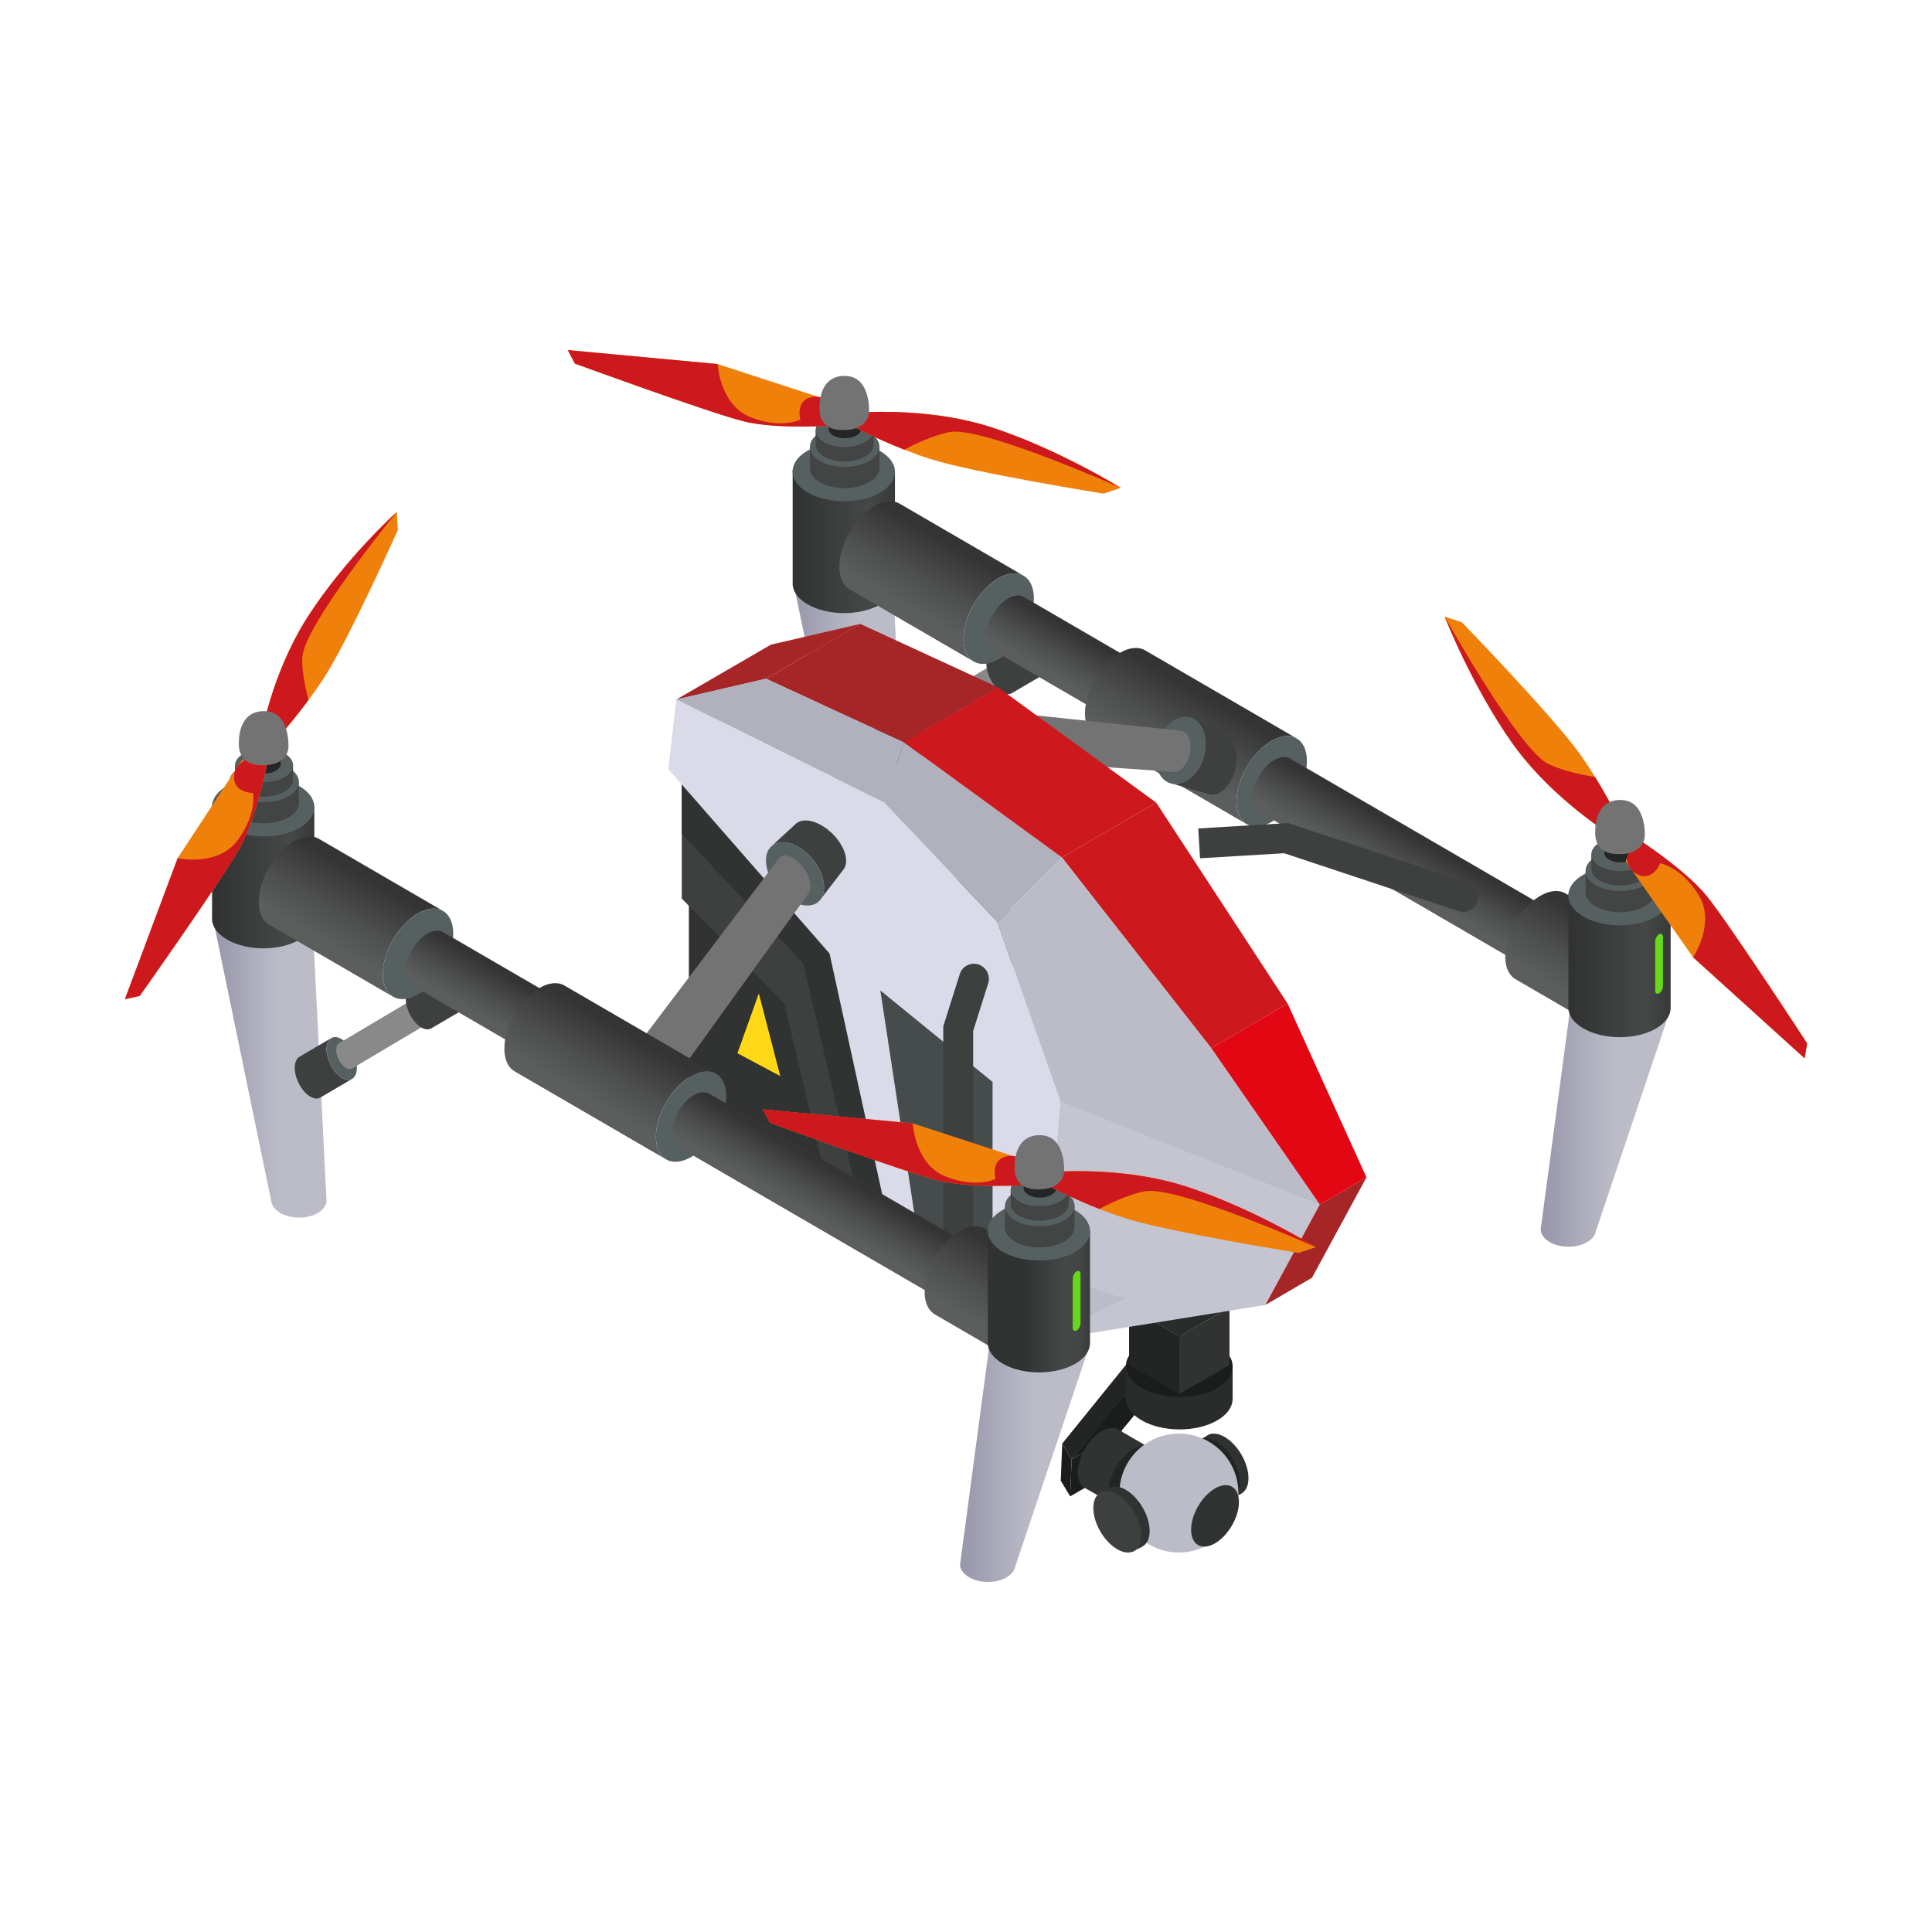 <?xml version="1.0" encoding="UTF-8"?>
<svg id="Layer_1" data-name="Layer 1" xmlns="http://www.w3.org/2000/svg" xmlns:xlink="http://www.w3.org/1999/xlink" viewBox="0 0 2000 2000">
  <defs>
    <style>
      .cls-1 {
        fill: #434544;
      }

      .cls-2 {
        fill: url(#_Áåçûìÿííûé_ãðàäèåíò_1013-2);
      }

      .cls-3 {
        fill: url(#_Áåçûìÿííûé_ãðàäèåíò_1013);
      }

      .cls-4 {
        fill: #898989;
      }

      .cls-5 {
        fill: #cd191d;
      }

      .cls-6 {
        fill: url(#_Áåçûìÿííûé_ãðàäèåíò_1028-2);
      }

      .cls-7 {
        fill: #9897ab;
      }

      .cls-8 {
        fill: #dadae8;
      }

      .cls-9 {
        fill: url(#_Áåçûìÿííûé_ãðàäèåíò_1075-4);
      }

      .cls-10 {
        fill: #ffd917;
      }

      .cls-11 {
        fill: url(#_Áåçûìÿííûé_ãðàäèåíò_1028);
      }

      .cls-12 {
        fill: url(#_Áåçûìÿííûé_ãðàäèåíò_1013-8);
      }

      .cls-13 {
        fill: url(#_Áåçûìÿííûé_ãðàäèåíò_1075);
      }

      .cls-14 {
        fill: url(#_Áåçûìÿííûé_ãðàäèåíò_1013-4);
      }

      .cls-15 {
        fill: #65d917;
      }

      .cls-16 {
        fill: url(#_Áåçûìÿííûé_ãðàäèåíò_1013-9);
      }

      .cls-17 {
        fill: url(#_Áåçûìÿííûé_ãðàäèåíò_1013-3);
      }

      .cls-18 {
        fill: url(#_Áåçûìÿííûé_ãðàäèåíò_1028-3);
      }

      .cls-19 {
        fill: #576061;
      }

      .cls-20 {
        fill: #e30613;
      }

      .cls-21 {
        fill: #242625;
      }

      .cls-22 {
        fill: #737373;
      }

      .cls-23 {
        fill: url(#_Áåçûìÿííûé_ãðàäèåíò_1013-7);
      }

      .cls-24 {
        fill: #313332;
      }

      .cls-25 {
        fill: #b1b1bd;
      }

      .cls-26 {
        fill: #a62526;
      }

      .cls-27 {
        fill: #464c4c;
      }

      .cls-28 {
        fill: url(#_Áåçûìÿííûé_ãðàäèåíò_1013-5);
      }

      .cls-29 {
        fill: #bcbcc8;
      }

      .cls-30 {
        fill: #3e403f;
      }

      .cls-31 {
        fill: #1b1d1c;
      }

      .cls-32 {
        fill: url(#_Áåçûìÿííûé_ãðàäèåíò_1075-2);
      }

      .cls-33 {
        fill: #2a2c2b;
      }

      .cls-34 {
        fill: url(#_Áåçûìÿííûé_ãðàäèåíò_1013-10);
      }

      .cls-35 {
        fill: #232524;
      }

      .cls-36 {
        fill: #ef810b;
      }

      .cls-37 {
        fill: #c5c5d1;
      }

      .cls-38 {
        fill: url(#_Áåçûìÿííûé_ãðàäèåíò_1013-6);
      }

      .cls-39 {
        fill: url(#_Áåçûìÿííûé_ãðàäèåíò_1075-3);
      }

      .cls-40 {
        fill: url(#_Áåçûìÿííûé_ãðàäèåíò_1061);
      }
    </style>
    <linearGradient id="_Áåçûìÿííûé_ãðàäèåíò_1075" data-name="Áåçûìÿííûé ãðàäèåíò 1075" x1="822.17" y1="760.28" x2="939.11" y2="760.28" gradientUnits="userSpaceOnUse">
      <stop offset=".01" stop-color="#9897ab"/>
      <stop offset=".57" stop-color="#bcbcc8"/>
    </linearGradient>
    <linearGradient id="_Áåçûìÿííûé_ãðàäèåíò_1028" data-name="Áåçûìÿííûé ãðàäèåíò 1028" x1="820.51" y1="560.64" x2="926.45" y2="560.64" gradientUnits="userSpaceOnUse">
      <stop offset=".04" stop-color="#313332"/>
      <stop offset=".75" stop-color="#464847"/>
      <stop offset="1" stop-color="#383a39"/>
    </linearGradient>
    <linearGradient id="_Áåçûìÿííûé_ãðàäèåíò_1075-2" data-name="Áåçûìÿííûé ãðàäèåíò 1075" x1="1594.85" y1="1168.35" x2="1727.8" y2="1168.35" xlink:href="#_Áåçûìÿííûé_ãðàäèåíò_1075"/>
    <linearGradient id="_Áåçûìÿííûé_ãðàäèåíò_1013" data-name="Áåçûìÿííûé ãðàäèåíò 1013" x1="930.96" y1="640.33" x2="982.55" y2="550.99" gradientUnits="userSpaceOnUse">
      <stop offset=".14" stop-color="#5c5e5d"/>
      <stop offset=".45" stop-color="#4e4f4f"/>
      <stop offset=".91" stop-color="#343434"/>
    </linearGradient>
    <linearGradient id="_Áåçûìÿííûé_ãðàäèåíò_1013-2" data-name="Áåçûìÿííûé ãðàäèåíò 1013" x1="1087.39" y1="707.96" x2="1119.48" y2="652.39" xlink:href="#_Áåçûìÿííûé_ãðàäèåíò_1013"/>
    <linearGradient id="_Áåçûìÿííûé_ãðàäèåíò_1013-3" data-name="Áåçûìÿííûé ãðàäèåíò 1013" x1="1199.4" y1="800.53" x2="1251.04" y2="711.1" xlink:href="#_Áåçûìÿííûé_ãðàäèåíò_1013"/>
    <linearGradient id="_Áåçûìÿííûé_ãðàäèåíò_1013-4" data-name="Áåçûìÿííûé ãðàäèåíò 1013" x1="1461.01" y1="932.58" x2="1493.42" y2="876.45" xlink:href="#_Áåçûìÿííûé_ãðàäèåíò_1013"/>
    <linearGradient id="_Áåçûìÿííûé_ãðàäèåíò_1013-5" data-name="Áåçûìÿííûé ãðàäèåíò 1013" x1="1590.26" y1="1026.29" x2="1641.75" y2="937.12" xlink:href="#_Áåçûìÿííûé_ãðàäèåíò_1013"/>
    <linearGradient id="_Áåçûìÿííûé_ãðàäèåíò_1028-2" data-name="Áåçûìÿííûé ãðàäèåíò 1028" x1="1623.52" y1="999.64" x2="1729.46" y2="999.64" xlink:href="#_Áåçûìÿííûé_ãðàäèåíò_1028"/>
    <linearGradient id="_Áåçûìÿííûé_ãðàäèåíò_1075-3" data-name="Áåçûìÿííûé ãðàäèåíò 1075" x1="221.11" y1="1107.3" x2="338.05" y2="1107.3" xlink:href="#_Áåçûìÿííûé_ãðàäèåíò_1075"/>
    <linearGradient id="_Áåçûìÿííûé_ãðàäèåíò_1028-3" data-name="Áåçûìÿííûé ãðàäèåíò 1028" x1="219.46" y1="907.66" x2="325.4" y2="907.66" xlink:href="#_Áåçûìÿííûé_ãðàäèåíò_1028"/>
    <linearGradient id="_Áåçûìÿííûé_ãðàäèåíò_1075-4" data-name="Áåçûìÿííûé ãðàäèåíò 1075" x1="993.79" y1="1515.37" x2="1126.75" y2="1515.37" xlink:href="#_Áåçûìÿííûé_ãðàäèåíò_1075"/>
    <linearGradient id="_Áåçûìÿííûé_ãðàäèåíò_1013-6" data-name="Áåçûìÿííûé ãðàäèåíò 1013" x1="329.91" y1="987.35" x2="381.49" y2="898" xlink:href="#_Áåçûìÿííûé_ãðàäèåíò_1013"/>
    <linearGradient id="_Áåçûìÿííûé_ãðàäèåíò_1013-7" data-name="Áåçûìÿííûé ãðàäèåíò 1013" x1="486.34" y1="1054.98" x2="518.42" y2="999.41" xlink:href="#_Áåçûìÿííûé_ãðàäèåíò_1013"/>
    <linearGradient id="_Áåçûìÿííûé_ãðàäèåíò_1013-8" data-name="Áåçûìÿííûé ãðàäèåíò 1013" x1="598.35" y1="1147.55" x2="649.98" y2="1058.12" xlink:href="#_Áåçûìÿííûé_ãðàäèåíò_1013"/>
    <linearGradient id="_Áåçûìÿííûé_ãðàäèåíò_1013-9" data-name="Áåçûìÿííûé ãðàäèåíò 1013" x1="859.96" y1="1279.6" x2="892.37" y2="1223.47" xlink:href="#_Áåçûìÿííûé_ãðàäèåíò_1013"/>
    <linearGradient id="_Áåçûìÿííûé_ãðàäèåíò_1013-10" data-name="Áåçûìÿííûé ãðàäèåíò 1013" x1="989.21" y1="1373.31" x2="1040.7" y2="1284.13" xlink:href="#_Áåçûìÿííûé_ãðàäèåíò_1013"/>
    <linearGradient id="_Áåçûìÿííûé_ãðàäèåíò_1061" data-name="Áåçûìÿííûé ãðàäèåíò 1061" x1="1022.46" y1="1346.66" x2="1128.4" y2="1346.66" gradientUnits="userSpaceOnUse">
      <stop offset=".36" stop-color="#313332"/>
      <stop offset=".75" stop-color="#464847"/>
      <stop offset=".9" stop-color="#434544"/>
      <stop offset=".98" stop-color="#3c3e3d"/>
      <stop offset="1" stop-color="#383a39"/>
    </linearGradient>
  </defs>
  <path class="cls-13" d="M939.09,897.06s0-.05.01-.07l-14.31-286.66-102.63-3.21,59.61,288.84h0c.47,4.9,3.94,9.62,10.01,12.99,10.72,5.95,26.91,5.98,37.57.07,5.61-3.11,8.95-7.38,9.73-11.9h0s0-.06,0-.06Z"/>
  <g>
    <path class="cls-30" d="M908.39,750.38c-2.71,1.78-3.95,5.75-3.07,11.43.54,3.46,1.81,7.14,3.58,10.73,1.21,2.44,2.65,4.84,4.26,7.1,3.06,4.29,6.74,8.08,10.55,10.68.65.44,1.31.85,1.96,1.22,2.95,1.67,5.6,2.38,7.79,2.24,1.24-.08,2.33-.43,3.26-1.04l29.88-19.38c-.92.61-2.02.96-3.26,1.04-2.19.14-4.84-.57-7.79-2.24-.66-.37-1.31-.78-1.96-1.22-3.82-2.6-7.49-6.39-10.55-10.68-1.61-2.26-3.06-4.66-4.26-7.1-1.78-3.59-3.04-7.27-3.58-10.73-.89-5.68.35-9.65,3.07-11.43l-29.88,19.38Z"/>
    <path class="cls-19" d="M949.32,732.2c9.52,5.39,18.64,18.7,20.36,29.73,1.73,11.04-4.59,15.62-14.11,10.23-9.52-5.38-18.64-18.7-20.36-29.73-1.73-11.04,4.59-15.62,14.11-10.23Z"/>
  </g>
  <path class="cls-4" d="M952.17,732.87c-1.86,1.1-3.02,3.56-3.03,7.07,0,2.14.42,4.41,1.17,6.64.51,1.51,1.17,2.99,1.94,4.39,1.48,2.66,3.38,5,5.49,6.61.36.27.73.53,1.1.76,1.67,1.03,3.24,1.47,4.61,1.39.78-.05,1.49-.27,2.12-.64l115.66-68.73c-.63.38-1.35.59-2.12.64-1.37.09-2.94-.35-4.61-1.39-.37-.23-.74-.48-1.1-.76-2.11-1.61-4.02-3.95-5.49-6.61-.78-1.4-1.44-2.88-1.94-4.39-.75-2.22-1.17-4.5-1.17-6.64,0-3.51,1.17-5.97,3.03-7.07l-115.66,68.72Z"/>
  <path class="cls-30" d="M1025.93,675.29c-3,1.78-4.87,5.74-4.88,11.4,0,3.45.67,7.12,1.88,10.7.82,2.43,1.88,4.83,3.14,7.08,2.38,4.28,5.45,8.06,8.86,10.65.58.44,1.17.85,1.77,1.22,2.69,1.67,5.22,2.38,7.43,2.23,1.25-.08,2.4-.43,3.42-1.04l32.96-19.33c-1.02.6-2.17.96-3.42,1.04-2.21.14-4.74-.57-7.43-2.23-.6-.37-1.19-.78-1.77-1.22-3.4-2.6-6.48-6.37-8.86-10.65-1.25-2.25-2.32-4.64-3.14-7.08-1.21-3.58-1.89-7.25-1.88-10.7.01-5.66,1.89-9.62,4.88-11.4l-32.96,19.33Z"/>
  <path class="cls-11" d="M926.45,604.27v-116l-105.88-1.66v115.84h0c-.69,8.34,4.5,16.83,15.57,23.22,20.75,11.98,54.29,12.04,74.91.14,10.24-5.91,15.36-13.66,15.39-21.43h0v-.1Z"/>
  <path class="cls-19" d="M911.06,509.96c-20.62,11.91-54.16,11.85-74.91-.14-20.75-11.98-20.86-31.35-.23-43.25,20.62-11.91,54.16-11.85,74.91.14,20.75,11.98,20.86,31.35.23,43.25Z"/>
  <g>
    <path class="cls-1" d="M848.83,499.3c14.03,8.1,36.85,8.06,50.98-.09,14.12-8.15,14.19-21.33.16-29.43-14.03-8.1-36.86-8.06-50.98.09-14.12,8.15-14.19,21.33-.16,29.43Z"/>
    <polygon class="cls-1" points="910.4 483.41 910.4 462.52 838.35 463.65 838.35 484.71 872.48 495.24 910.4 483.41"/>
    <path class="cls-19" d="M848.83,477.31c14.03,8.1,36.85,8.06,50.98-.09,14.12-8.15,14.19-21.33.16-29.43-14.03-8.1-36.86-8.06-50.98.09-14.12,8.15-14.19,21.33-.16,29.43Z"/>
    <path class="cls-1" d="M844.32,460.43s0-.05,0-.07v-15.07l60.11-.94v15.04h0c.39,4.73-2.56,9.55-8.84,13.18-11.78,6.8-30.82,6.84-42.53.08-5.81-3.36-8.72-7.76-8.74-12.17h0v-.05Z"/>
    <path class="cls-19" d="M853.06,457.61c11.71,6.76,30.75,6.72,42.53-.08,11.78-6.8,11.84-17.79.13-24.55-11.71-6.76-30.75-6.73-42.53.08-11.78,6.8-11.84,17.79-.13,24.55Z"/>
  </g>
  <path class="cls-21" d="M857.7,443.97v-30.01l33.92-.53v29.96h0c.22,2.67-1.44,5.39-4.99,7.44-6.65,3.84-17.4,3.86-24,.04-3.28-1.89-4.92-4.38-4.93-6.87h0v-.03Z"/>
  <path class="cls-36" d="M865.65,440.45s-60.52,4.52-95.85-4.3c-35.32-8.83-174.73-59.8-174.73-59.8l-7.3-13.95,155.17,14.48h0s103.33,33.71,103.33,33.71l6.07,1.98,6.13,2,.71,2.62,6.45,23.27Z"/>
  <path class="cls-5" d="M865.65,440.45s-60.52,4.52-95.85-4.3c-35.32-8.83-174.73-59.8-174.73-59.8l-7.3-13.95,155.17,14.48h0s2.08,42.25,33.88,54.93c31.8,12.68,51.77,2.61,51.77,2.61,0,0-6.51-22.3,15.33-23.92.76-.06,1.55-.02,2.35.09,1.94.25,3.98.92,6.07,1.98,2.25,1.13,4.55,2.69,6.84,4.62l6.45,23.27Z"/>
  <path class="cls-36" d="M1160.24,505.05l-17.87,5.96s-133.57-21.42-178.87-35.73c-9.3-2.94-18.59-6.3-27.46-9.8-34.33-13.52-62.55-28.95-62.55-28.95l8.94-8.94s61.84-6.25,124.66,9.27c.01,0,.02.01.02.01,6.16,1.52,12.33,3.25,18.45,5.22,67.84,21.83,133.3,62.09,134.66,62.93,0,0,.01,0,.02.01Z"/>
  <path class="cls-5" d="M1160.22,505.04c-2.18-1.04-144.72-64.33-177.43-57.79-11.09,2.22-26.93,7.8-46.76,18.23-34.33-13.52-62.55-28.95-62.55-28.95l8.94-8.94s61.84-6.25,124.66,9.27c.01,0,.02.01.02.01,6.16,1.52,12.33,3.25,18.45,5.22,67.84,21.83,133.3,62.09,134.66,62.93Z"/>
  <path class="cls-22" d="M848.41,421.48s-1.69-32.36,25.95-32.36,25.28,37.75,25.28,37.75c0,0-.06,20.03-30.33,18.21-23.72-1.43-20.9-23.6-20.9-23.6Z"/>
  <path class="cls-32" d="M1652.17,1274.21s0-.05.01-.07l75.62-224.81-102.63-3.2-30.32,226.99h0c.47,4.9,3.94,9.61,10.01,12.99,10.72,5.95,26.91,5.98,37.57.07,5.61-3.11,8.95-7.38,9.74-11.9h0s0-.06,0-.06Z"/>
  <g>
    <path class="cls-3" d="M931.14,521.31c-6.78-3.94-16.21-3.28-26.57,2.91-6.3,3.77-12.2,9.13-17.31,15.43-3.48,4.28-6.59,8.99-9.22,13.93-5.01,9.38-8.28,19.56-9,29.1-.12,1.63-.17,3.23-.14,4.82.13,7.11,1.82,12.86,4.69,17.06,1.62,2.37,3.62,4.25,5.93,5.59l128.5,74.67c-2.31-1.34-4.31-3.22-5.93-5.59-2.87-4.2-4.56-9.95-4.69-17.06-.03-1.58.02-3.19.14-4.82.72-9.54,3.99-19.72,9-29.1,2.63-4.93,5.75-9.65,9.22-13.93,5.11-6.3,11.01-11.67,17.31-15.43,10.36-6.19,19.79-6.85,26.57-2.91l-128.5-74.67Z"/>
    <path class="cls-19" d="M1070.26,618.63c.42,22.92-15.56,51.25-35.68,63.28-20.12,12.02-36.78,3.19-37.19-19.74-.42-22.92,15.56-51.25,35.68-63.28,20.12-12.02,36.78-3.19,37.19,19.74Z"/>
  </g>
  <g>
    <path class="cls-2" d="M1059.67,617.86c-4.2-2.44-10.06-2.03-16.48,1.81-3.91,2.34-7.57,5.66-10.74,9.57-2.16,2.66-4.09,5.58-5.72,8.64-3.11,5.82-5.14,12.13-5.58,18.05-.08,1.01-.11,2.01-.09,2.99.08,4.41,1.13,7.98,2.91,10.58,1.01,1.47,2.25,2.63,3.68,3.47l135.46,78.72c-1.43-.83-2.67-1.99-3.68-3.47-1.78-2.6-2.83-6.17-2.91-10.58-.02-.98.01-1.98.09-2.99.45-5.92,2.48-12.23,5.58-18.05,1.63-3.06,3.56-5.98,5.72-8.64,3.17-3.91,6.83-7.24,10.74-9.57,6.42-3.84,12.28-4.25,16.48-1.81l-135.46-78.72Z"/>
    <path class="cls-19" d="M1201.72,710.63c.26,14.22-9.65,31.79-22.13,39.25-12.48,7.46-22.81,1.98-23.07-12.24-.26-14.22,9.65-31.79,22.13-39.25,12.48-7.46,22.81-1.98,23.07,12.24Z"/>
    <path class="cls-17" d="M1185.41,673.21c-6.78-3.94-16.21-3.28-26.57,2.91-6.3,3.77-12.2,9.13-17.31,15.43-3.48,4.28-6.59,8.99-9.22,13.93-5.01,9.38-8.28,19.56-9,29.1-.12,1.63-.17,3.23-.14,4.82.13,7.11,1.82,12.86,4.69,17.06,1.62,2.37,3.62,4.25,5.93,5.59l156.89,91.17c-2.31-1.34-4.31-3.22-5.93-5.59-2.87-4.2-4.56-9.95-4.69-17.06-.03-1.58.02-3.19.14-4.82.72-9.54,3.99-19.72,9-29.1,2.63-4.93,5.75-9.65,9.22-13.93,5.11-6.3,11.01-11.66,17.31-15.43,10.36-6.19,19.79-6.85,26.57-2.91l-156.89-91.17Z"/>
    <g>
      <path class="cls-30" d="M1252.3,822.4c5.6,1.11,11.79-1.36,17.14-7.43,3.14-3.57,5.63-7.96,7.4-12.69,1.18-3.16,2.05-6.49,2.58-9.84,1-6.27.83-12.7-.67-18.41-.25-.97-.55-1.92-.88-2.85-1.49-4.18-3.62-7.43-6.15-9.68-1.44-1.29-3.02-2.25-4.68-2.88l-33.44-15.49c1.97.76,3.82,1.88,5.5,3.32,2.94,2.54,5.36,6.12,6.99,10.66.36,1.01.68,2.04.94,3.09,1.57,6.17,1.54,13.06.12,19.74-.76,3.57-1.92,7.11-3.45,10.46-2.29,5.02-5.44,9.66-9.36,13.39-6.68,6.37-14.27,8.84-21.03,7.44l38.99,11.16Z"/>
      <path class="cls-19" d="M1198.06,796.54c-6.24-17.22,1.33-40.02,15.64-50.01,13.07-9.12,27.13-4.07,32.39,10.58,5.25,14.62.39,35.12-11.74,46.68-13.29,12.66-30.05,9.93-36.28-7.26Z"/>
    </g>
    <path class="cls-22" d="M1214.04,798.96c3.35.65,7.16-.79,10.61-4.49,2.11-2.26,3.85-5.1,5.14-8.22.88-2.13,1.56-4.4,2.02-6.7.86-4.41.89-8.96-.08-12.96-.17-.69-.36-1.36-.59-2-1.02-2.93-2.53-5.11-4.35-6.49-1.03-.78-2.16-1.31-3.34-1.57l-209.6-22.16c1.58.34,3.18.99,4.74,1.96,2.76,1.7,5.42,4.36,7.73,7.91.51.79.99,1.6,1.44,2.43,2.61,4.83,4.16,10.3,4.62,15.57.24,2.75.18,5.46-.19,7.99-.53,3.71-1.71,7.08-3.56,9.74-3.02,4.35-7.26,6.02-11.67,5.18l197.07,13.82Z"/>
    <path class="cls-19" d="M1352.92,787.03c.42,22.92-15.56,51.25-35.68,63.28-20.12,12.02-36.78,3.19-37.19-19.74-.42-22.92,15.56-51.25,35.68-63.28,20.12-12.02,36.78-3.19,37.19,19.74Z"/>
    <path class="cls-14" d="M1335.31,785.16c-4.2-2.44-10.06-2.03-16.48,1.81-3.91,2.34-7.57,5.66-10.74,9.57-2.16,2.66-4.09,5.58-5.72,8.64-3.11,5.82-5.13,12.13-5.58,18.05-.08,1.01-.11,2.01-.09,2.99.08,4.41,1.13,7.98,2.91,10.58,1.01,1.47,2.25,2.63,3.68,3.47l331.75,192.79c-1.43-.83-2.67-1.99-3.68-3.47-1.78-2.6-2.83-6.17-2.91-10.58-.02-.98.01-1.98.09-2.99.45-5.92,2.48-12.23,5.58-18.05,1.63-3.06,3.57-5.98,5.72-8.64,3.17-3.91,6.83-7.24,10.74-9.57,6.42-3.84,12.28-4.25,16.48-1.81l-331.75-192.79Z"/>
    <path class="cls-28" d="M1620.45,924.82c-6.78-3.94-16.21-3.28-26.57,2.91-6.3,3.77-12.2,9.13-17.31,15.43-3.48,4.28-6.59,8.99-9.22,13.93-5.01,9.38-8.28,19.56-9,29.1-.12,1.63-.17,3.23-.14,4.82.13,7.11,1.82,12.86,4.69,17.06,1.62,2.37,3.62,4.25,5.93,5.59l68.38,39.74c-2.31-1.34-4.31-3.22-5.93-5.59-2.87-4.2-4.56-9.95-4.69-17.06-.03-1.58.02-3.19.14-4.82.72-9.54,3.99-19.72,9-29.1,2.63-4.93,5.75-9.65,9.22-13.93,5.11-6.3,11.01-11.67,17.31-15.43,10.36-6.19,19.79-6.85,26.57-2.91l-68.38-39.74Z"/>
    <path class="cls-19" d="M1673.64,992c.26,14.22-9.65,31.79-22.13,39.25-12.48,7.46-22.81,1.98-23.07-12.24-.26-14.22,9.65-31.79,22.13-39.25,12.48-7.46,22.81-1.98,23.07,12.24Z"/>
  </g>
  <path class="cls-6" d="M1729.46,1043.27s0-.08,0-.12v-115.88l-105.88-1.66v115.84h0c-.69,8.34,4.5,16.83,15.57,23.22,20.75,11.98,54.29,12.04,74.92.14,10.24-5.91,15.36-13.66,15.39-21.43h0v-.1Z"/>
  <path class="cls-15" d="M1717.48,1028.31h0c-2.22,1.28-4.04-.09-4.04-3.05v-50.46c0-2.96,1.82-6.43,4.04-7.71h0c2.22-1.28,4.04.09,4.04,3.05v50.46c0,2.96-1.82,6.43-4.04,7.71Z"/>
  <path class="cls-19" d="M1714.06,948.96c-20.62,11.91-54.16,11.85-74.92-.14-20.75-11.98-20.86-31.35-.23-43.25,20.62-11.91,54.16-11.85,74.92.14,20.75,11.98,20.86,31.35.23,43.25Z"/>
  <g>
    <path class="cls-1" d="M1651.83,938.3c14.03,8.1,36.85,8.06,50.98-.09,14.12-8.15,14.19-21.33.16-29.43-14.03-8.1-36.86-8.06-50.98.09-14.12,8.15-14.19,21.33-.16,29.43Z"/>
    <polygon class="cls-1" points="1713.4 922.41 1713.4 901.52 1641.35 902.65 1641.35 923.71 1675.48 934.24 1713.4 922.41"/>
    <path class="cls-19" d="M1651.83,916.31c14.03,8.1,36.85,8.06,50.98-.09,14.12-8.15,14.19-21.33.16-29.43-14.03-8.1-36.86-8.06-50.98.09-14.12,8.15-14.19,21.33-.16,29.43Z"/>
    <path class="cls-1" d="M1647.33,899.43v-15.14l60.11-.94v15.04h0c.39,4.73-2.56,9.55-8.84,13.18-11.78,6.8-30.82,6.84-42.53.08-5.81-3.36-8.72-7.76-8.74-12.17h0v-.05Z"/>
    <path class="cls-19" d="M1656.07,896.61c11.71,6.76,30.75,6.73,42.53-.08,11.78-6.8,11.84-17.79.13-24.55-11.71-6.76-30.75-6.72-42.53.08-11.78,6.8-11.84,17.79-.13,24.55Z"/>
  </g>
  <path class="cls-21" d="M1660.7,882.97v-30.01l33.92-.53v29.96h0c.22,2.67-1.44,5.39-4.99,7.44-6.65,3.84-17.39,3.86-24,.04-3.28-1.89-4.92-4.38-4.93-6.87h0v-.03Z"/>
  <path class="cls-36" d="M1692.57,866.56s51.15,32.66,74.14,60.9c22.98,28.24,104.01,152.6,104.01,152.6l-2.52,15.54-115.52-104.61s0,0,0,0l-62.5-88.92-3.67-5.22-3.71-5.28,1-2.52,8.79-22.49Z"/>
  <path class="cls-5" d="M1692.57,866.56s51.15,32.66,74.14,60.9c22.98,28.24,104.01,152.6,104.01,152.6l-2.52,15.54-115.52-104.61s0,0,0,0c0,0,23.66-35.06,5.81-64.27-17.85-29.21-39.87-33.12-39.87-33.12,0,0-8.16,21.76-26.61,9.95-.64-.41-1.25-.92-1.83-1.48-1.41-1.36-2.63-3.13-3.67-5.22-1.12-2.25-2.03-4.88-2.71-7.8l8.79-22.49Z"/>
  <path class="cls-36" d="M1495.5,638.26l17.88,5.94s94.07,97.21,121.75,135.82c5.69,7.93,11.1,16.19,16.1,24.31,19.37,31.4,32.71,60.67,32.71,60.67l-12.52,1.8s-53.25-32.07-94.22-82.15c0-.01-.01-.02-.01-.02-4.02-4.91-7.92-10-11.64-15.24-41.21-58.14-69.48-129.61-70.06-131.1,0,0,0-.01,0-.02Z"/>
  <path class="cls-5" d="M1495.51,638.28c1.13,2.14,77.27,138.24,107.37,152.61,10.21,4.87,26.23,9.9,48.36,13.44,19.37,31.4,32.71,60.67,32.71,60.67l-12.52,1.8s-53.25-32.07-94.22-82.15c0-.01-.01-.02-.01-.02-4.02-4.91-7.92-10-11.64-15.24-41.21-58.14-69.48-129.61-70.06-131.1Z"/>
  <path class="cls-22" d="M1651.42,860.48s-1.69-32.36,25.95-32.36,25.28,37.75,25.28,37.75c0,0-.05,20.03-30.33,18.21-23.72-1.43-20.9-23.6-20.9-23.6Z"/>
  <path class="cls-30" d="M1509.82,943.19l-180.51-59.93-87.03,5.24-1.86-30.9,92.99-5.6,186.18,61.81c8.11,2.69,12.51,11.46,9.81,19.57h0c-2.69,8.11-11.45,12.51-19.57,9.81Z"/>
  <polygon class="cls-35" points="1099.63 1494.37 1109.38 1510.62 1195.67 1409.92 1168.89 1408.8 1099.63 1494.37"/>
  <polygon class="cls-31" points="1109.38 1510.62 1161.36 1480.62 1213.43 1417.72 1161.45 1447.73 1109.38 1510.62"/>
  <polygon class="cls-31" points="1109.38 1510.62 1161.36 1480.62 1159.81 1519.03 1107.83 1549.04 1109.38 1510.62"/>
  <polygon class="cls-31" points="1109.38 1510.62 1099.63 1494.37 1098.08 1532.79 1107.83 1549.04 1109.38 1510.62"/>
  <g>
    <path class="cls-24" d="M1115.7,1524.38c0-15.69,11.09-34.82,24.76-42.72,7.84-4.53,14.82-4.36,19.36-.45h.02s32.17,18.59,32.17,18.59l-3.62,6.23c.14,1.14.24,2.33.24,3.6,0,15.69-11.09,34.82-24.76,42.72-1.14.66-2.25,1.18-3.35,1.65l-3.37,5.8-33.71-19.26v-.02c-4.75-2.43-7.73-8.01-7.73-16.13Z"/>
    <path class="cls-35" d="M1147.9,1542.99c0,15.69,11.09,22.02,24.76,14.12,13.68-7.9,24.76-27.02,24.76-42.72s-11.09-22.02-24.76-14.12c-13.68,7.9-24.76,27.02-24.76,42.71Z"/>
  </g>
  <g>
    <path class="cls-24" d="M1292.42,1530.19c0,15.69-11.09,22.02-24.77,14.12-13.68-7.9-24.76-27.02-24.76-42.72s11.09-22.02,24.76-14.12c13.68,7.9,24.77,27.02,24.77,42.72Z"/>
    <polygon class="cls-24" points="1248.27 1487.02 1239.5 1491.76 1274.38 1551.76 1284.68 1546.35 1284.68 1513.93 1262.09 1487.98 1248.27 1487.02"/>
    <path class="cls-35" d="M1283.62,1534.96c0,15.69-11.09,22.02-24.76,14.12-13.68-7.9-24.76-27.02-24.76-42.72s11.09-22.02,24.76-14.12c13.68,7.9,24.76,27.02,24.76,42.72Z"/>
  </g>
  <path class="cls-29" d="M1281.98,1545.63c0,34-27.56,61.55-61.56,61.55s-61.56-27.56-61.56-61.55,27.56-61.56,61.56-61.56,61.56,27.56,61.56,61.56Z"/>
  <path class="cls-24" d="M1233.02,1583.53c0,15.69,11.09,22.02,24.76,14.12,13.68-7.9,24.76-27.02,24.76-42.72s-11.09-22.02-24.76-14.12c-13.68,7.9-24.76,27.02-24.76,42.72Z"/>
  <g>
    <path class="cls-24" d="M1190.13,1584.9c0,15.69-11.09,22.02-24.76,14.12-13.68-7.9-24.76-27.02-24.76-42.71s11.09-22.02,24.76-14.12c13.68,7.9,24.76,27.02,24.76,42.71Z"/>
    <polygon class="cls-24" points="1145.99 1541.73 1137.21 1546.47 1172.09 1606.47 1182.4 1601.05 1182.4 1568.64 1159.81 1542.69 1145.99 1541.73"/>
    <path class="cls-30" d="M1181.33,1589.67c0,15.69-11.09,22.02-24.77,14.12-13.68-7.9-24.76-27.02-24.76-42.72s11.09-22.02,24.76-14.12c13.68,7.9,24.77,27.02,24.77,42.72Z"/>
  </g>
  <g>
    <path class="cls-33" d="M1276,1448.03s0-.09,0-.13v-33.65l-110.36-1.73v33.61h0c-.72,8.69,4.69,17.54,16.23,24.2,21.63,12.49,56.59,12.55,78.08.14,10.67-6.16,16.01-14.24,16.04-22.34h0v-.1Z"/>
    <path class="cls-31" d="M1259.96,1436.86c-21.49,12.41-56.45,12.35-78.08-.14-21.63-12.49-21.74-32.67-.25-45.08,21.49-12.41,56.45-12.35,78.08.14,21.63,12.49,21.74,32.67.25,45.08Z"/>
  </g>
  <g>
    <polygon class="cls-35" points="1220.79 1442.98 1168.82 1412.97 1168.82 1353.33 1220.79 1383.34 1220.79 1442.98"/>
    <polygon class="cls-33" points="1220.79 1383.45 1168.82 1353.44 1220.79 1323.33 1272.77 1353.33 1220.79 1383.45"/>
    <polygon class="cls-24" points="1220.79 1442.98 1272.77 1412.97 1272.77 1353.33 1220.79 1383.34 1220.79 1442.98"/>
  </g>
  <g>
    <polygon class="cls-27" points="991.82 1310.34 991.82 976.23 1048.43 943.54 1048.43 1277.65 991.82 1310.34"/>
    <polygon class="cls-27" points="991.82 976.23 713.11 815.32 769.73 782.63 1048.43 943.54 991.82 976.23"/>
    <polygon class="cls-24" points="991.82 1310.34 713.11 1149.43 713.11 815.32 991.82 976.23 991.82 1310.34"/>
    <polygon class="cls-30" points="705.76 803.15 705.76 930.2 812 1038.99 858.74 1236.79 957.14 1275.51 907.58 937.4 705.76 803.15"/>
    <polygon class="cls-24" points="705.76 736.14 705.76 863.2 831.46 997.18 896.15 1274.5 975.09 1288.02 907.58 870.39 705.76 736.14"/>
  </g>
  <polygon class="cls-37" points="1097.68 1140.06 1253.79 1085.01 1366.21 1247.01 1309.82 1350.93 1075.53 1388.56 1097.68 1140.06"/>
  <polygon class="cls-29" points="692.09 796.41 712.56 777.75 792.89 702.59 700.3 724.07 692.09 796.41"/>
  <polygon class="cls-29" points="1075.53 1388.56 1163.78 1344.34 939.98 1269.79 923.44 1282.97 1075.53 1388.56"/>
  <polygon class="cls-29" points="923.44 1282.97 939.98 1269.79 923.31 981.76 907.58 1004.99 923.44 1282.97"/>
  <polygon class="cls-29" points="907.58 1004.99 923.31 981.76 712.56 777.75 692.09 796.41 907.58 1004.99"/>
  <polygon class="cls-26" points="792.89 702.59 890.6 645.87 1033.34 711.66 935.62 768.38 792.89 702.59"/>
  <polygon class="cls-26" points="700.3 724.07 798.02 667.35 890.6 645.87 792.89 702.59 700.3 724.07"/>
  <polygon class="cls-25" points="700.3 724.07 792.89 702.59 935.62 768.38 915.63 830.88 700.3 724.07"/>
  <polygon class="cls-7" points="1309.82 1350.93 1192.68 1369.75 1075.53 1388.56 1309.82 1350.93"/>
  <polygon class="cls-8" points="915.63 830.88 1032.59 954.57 1097.68 1140.06 1075.53 1388.56 923.44 1282.97 858.74 987.09 692.09 796.41 700.3 724.07 915.63 830.88"/>
  <polygon class="cls-27" points="911.32 1025.28 946.46 1255.71 1027.5 1310.34 1027.5 1120.03 911.32 1025.28"/>
  <polygon class="cls-25" points="915.63 830.88 935.62 768.38 1099.19 887.59 1032.59 954.57 915.63 830.88"/>
  <polygon class="cls-5" points="935.62 768.38 1033.34 711.66 1196.91 830.88 1099.19 887.59 935.62 768.38"/>
  <polygon class="cls-26" points="1366.21 1247.01 1414.56 1218.8 1358.17 1322.72 1309.82 1350.93 1366.21 1247.01"/>
  <polygon class="cls-20" points="1253.79 1085.01 1332.99 1038.99 1414.56 1218.8 1366.21 1247.01 1253.79 1085.01"/>
  <polygon class="cls-5" points="1099.19 887.59 1196.91 830.88 1332.99 1038.99 1253.79 1085.01 1099.19 887.59"/>
  <polygon class="cls-29" points="1032.59 954.57 1099.19 887.59 1253.79 1085.01 1366.21 1247.01 1097.68 1140.06 1032.59 954.57"/>
  <path class="cls-30" d="M1007.3,1310.35l-30.96-.02.14-247.94,17.09-54.03c2.54-8.04,11.13-12.5,19.17-9.96h0c8.26,2.61,12.84,11.43,10.22,19.68l-15.53,49.09-.13,243.17Z"/>
  <polygon class="cls-10" points="785.54 1028.38 763.39 1090.3 807.7 1113.92 785.54 1028.38"/>
  <path class="cls-39" d="M338.04,1244.08s0-.05.01-.07l-14.31-286.66-102.63-3.2,59.61,288.84h0c.47,4.9,3.94,9.62,10.01,12.99,10.72,5.95,26.91,5.98,37.56.07,5.61-3.11,8.95-7.38,9.74-11.9h0s0-.06,0-.06Z"/>
  <g>
    <path class="cls-30" d="M309.98,1093.94c-3,1.78-4.87,5.74-4.88,11.4,0,3.45.67,7.12,1.88,10.7.82,2.43,1.88,4.83,3.14,7.08,2.38,4.28,5.45,8.06,8.86,10.65.58.44,1.17.85,1.77,1.22,2.69,1.67,5.22,2.38,7.43,2.23,1.25-.08,2.4-.43,3.42-1.04l32.96-19.33c-1.02.6-2.17.96-3.42,1.04-2.21.14-4.74-.57-7.43-2.23-.6-.37-1.19-.78-1.77-1.22-3.4-2.6-6.47-6.37-8.86-10.65-1.25-2.25-2.32-4.64-3.14-7.08-1.21-3.58-1.89-7.25-1.88-10.7.01-5.66,1.89-9.62,4.88-11.4l-32.96,19.33Z"/>
    <path class="cls-19" d="M353.79,1075.81c8.66,5.37,15.67,18.65,15.64,29.65-.03,11.01-7.07,15.57-15.73,10.2-8.66-5.37-15.67-18.65-15.64-29.65.03-11.01,7.07-15.57,15.73-10.2Z"/>
  </g>
  <path class="cls-4" d="M351.12,1079.88c-1.86,1.1-3.02,3.56-3.03,7.07,0,2.14.42,4.42,1.17,6.64.51,1.51,1.17,2.99,1.94,4.39,1.48,2.66,3.38,5,5.49,6.61.36.27.73.53,1.1.76,1.67,1.03,3.24,1.47,4.61,1.38.78-.05,1.49-.27,2.12-.64l115.66-68.72c-.63.38-1.35.59-2.12.64-1.37.09-2.94-.35-4.61-1.39-.37-.23-.74-.48-1.1-.76-2.11-1.61-4.02-3.95-5.49-6.61-.78-1.4-1.44-2.88-1.94-4.39-.75-2.22-1.17-4.5-1.17-6.64,0-3.51,1.17-5.97,3.03-7.07l-115.66,68.72Z"/>
  <path class="cls-30" d="M424.88,1022.31c-3,1.78-4.87,5.74-4.88,11.4,0,3.45.67,7.12,1.88,10.7.82,2.43,1.88,4.83,3.14,7.08,2.38,4.28,5.45,8.06,8.86,10.65.58.44,1.17.85,1.77,1.22,2.69,1.67,5.22,2.38,7.43,2.23,1.25-.08,2.4-.43,3.42-1.04l32.96-19.33c-1.02.61-2.17.96-3.42,1.04-2.21.14-4.74-.57-7.43-2.23-.6-.37-1.19-.78-1.77-1.22-3.4-2.6-6.48-6.37-8.86-10.65-1.25-2.25-2.32-4.65-3.14-7.08-1.21-3.58-1.89-7.25-1.88-10.7.01-5.66,1.89-9.62,4.88-11.4l-32.96,19.33Z"/>
  <path class="cls-18" d="M325.4,951.28v-116l-105.88-1.66v115.84h0c-.69,8.34,4.5,16.83,15.57,23.22,20.75,11.98,54.29,12.04,74.91.14,10.24-5.91,15.36-13.66,15.39-21.43h0v-.1Z"/>
  <path class="cls-19" d="M310.01,856.98c-20.62,11.91-54.16,11.85-74.91-.14-20.75-11.98-20.86-31.35-.23-43.25,20.62-11.91,54.16-11.85,74.91.14,20.75,11.98,20.86,31.35.23,43.25Z"/>
  <g>
    <path class="cls-1" d="M247.77,846.31c14.03,8.1,36.86,8.06,50.98-.09,14.12-8.15,14.19-21.33.16-29.43-14.03-8.1-36.85-8.06-50.98.09-14.12,8.15-14.19,21.33-.16,29.43Z"/>
    <polygon class="cls-1" points="309.34 830.42 309.34 809.54 237.3 810.67 237.3 831.73 271.43 842.26 309.34 830.42"/>
    <path class="cls-19" d="M247.77,824.33c14.03,8.1,36.86,8.06,50.98-.09,14.12-8.15,14.19-21.33.16-29.43-14.03-8.1-36.85-8.06-50.98.09-14.12,8.15-14.19,21.33-.16,29.43Z"/>
    <path class="cls-1" d="M243.27,807.45v-15.14l60.11-.94v15.04h0c.39,4.73-2.56,9.55-8.84,13.18-11.78,6.8-30.82,6.84-42.53.08-5.81-3.36-8.72-7.76-8.74-12.17h0v-.05Z"/>
    <path class="cls-19" d="M252.01,804.63c11.71,6.76,30.75,6.72,42.53-.08,11.78-6.8,11.84-17.79.13-24.55-11.71-6.76-30.75-6.72-42.53.08-11.78,6.8-11.84,17.79-.13,24.55Z"/>
  </g>
  <path class="cls-21" d="M256.64,790.99s0-.03,0-.04v-29.97l33.92-.53v29.96h0c.22,2.67-1.44,5.39-4.99,7.44-6.65,3.84-17.39,3.86-24,.04-3.28-1.89-4.92-4.38-4.93-6.87h0v-.03Z"/>
  <path class="cls-36" d="M277.38,786.65s-11.49,59.6-29.25,91.38c-17.77,31.78-103.47,152.97-103.47,152.97l-15.38,3.39,54.61-145.97s0,0,0,0l59.59-90.9,3.5-5.34,3.54-5.4h2.71s24.15-.13,24.15-.13Z"/>
  <path class="cls-5" d="M277.38,786.65s-11.49,59.6-29.25,91.38c-17.77,31.78-103.47,152.97-103.47,152.97l-15.38,3.39,54.61-145.97s0,0,0,0c0,0,41.32,9.06,61.88-18.32,20.56-27.37,16.08-49.27,16.08-49.27,0,0-23.23.44-19.07-21.06.15-.75.39-1.5.7-2.24.75-1.81,1.94-3.6,3.5-5.34,1.67-1.87,3.78-3.68,6.25-5.39l24.15-.13Z"/>
  <path class="cls-36" d="M410.74,529.98l1.07,18.81s-50.3,112.25-75.97,152.23c-5.27,8.21-10.95,16.29-16.65,23.94-22.03,29.59-43.53,53.1-43.53,53.1l-6.29-10.97s8.58-56.69,40.01-113.25c.01-.01.02-.02.02-.02,3.08-5.55,6.37-11.05,9.87-16.44,38.83-59.75,90.28-106.29,91.44-107.38,0,0,0-.01.01-.01Z"/>
  <path class="cls-5" d="M410.72,530c-1.57,1.83-95.43,116.72-97.68,150-.76,11.28,1.28,23.09,6.15,44.96-22.03,29.59-44.32,52.79-44.32,52.79l-5.5-10.66s8.58-56.69,40.01-113.25c.01-.01.02-.02.02-.02,3.08-5.55,6.37-11.05,9.87-16.44,38.83-59.75,90.28-106.29,91.44-107.38Z"/>
  <path class="cls-22" d="M247.36,768.5s-1.69-32.36,25.95-32.36,25.28,37.75,25.28,37.75c0,0-.05,20.03-30.33,18.21-23.72-1.43-20.9-23.6-20.9-23.6Z"/>
  <path class="cls-9" d="M1051.12,1621.23s0-.05.01-.07l75.62-224.81-102.63-3.2-30.32,226.99h0c.47,4.9,3.94,9.61,10.01,12.99,10.72,5.95,26.91,5.98,37.57.07,5.61-3.11,8.95-7.38,9.74-11.9h0s.01-.06.01-.06Z"/>
  <g>
    <path class="cls-38" d="M330.09,868.33c-6.78-3.94-16.21-3.28-26.57,2.91-6.3,3.77-12.2,9.13-17.31,15.43-3.48,4.28-6.59,9-9.22,13.93-5.01,9.38-8.28,19.56-9,29.1-.12,1.63-.17,3.23-.14,4.82.13,7.11,1.82,12.86,4.69,17.06,1.62,2.37,3.62,4.25,5.93,5.59l128.5,74.67c-2.31-1.34-4.31-3.22-5.93-5.59-2.87-4.2-4.56-9.95-4.69-17.06-.03-1.58.02-3.19.14-4.82.72-9.54,3.99-19.72,9-29.1,2.63-4.93,5.75-9.65,9.22-13.93,5.11-6.3,11.01-11.67,17.31-15.43,10.36-6.19,19.79-6.85,26.57-2.91l-128.5-74.67Z"/>
    <path class="cls-19" d="M469.21,965.65c.42,22.92-15.56,51.25-35.68,63.28-20.12,12.02-36.78,3.19-37.19-19.74-.42-22.92,15.56-51.25,35.68-63.28,20.12-12.02,36.78-3.19,37.19,19.74Z"/>
  </g>
  <g>
    <path class="cls-30" d="M873.71,899.4c2.97-4.67,3.01-11.7-.39-19.75-2-4.73-4.96-9.27-8.47-13.31-2.35-2.7-4.95-5.18-7.69-7.37-5.13-4.09-10.82-7.17-16.35-8.66-.94-.25-1.88-.46-2.81-.62-4.19-.71-7.79-.36-10.67.86-1.64.7-3.05,1.68-4.19,2.92l-25.48,23.43c1.37-1.46,3.01-2.63,4.87-3.46,3.27-1.47,7.27-1.93,11.82-1.16,1.01.17,2.03.4,3.04.68,5.96,1.64,11.98,5.15,17.32,9.84,2.85,2.51,5.53,5.37,7.92,8.49,3.58,4.68,6.51,9.95,8.38,15.5,3.19,9.45,2.65,17.79-.99,23.4l23.67-30.8Z"/>
    <path class="cls-19" d="M831.73,937.04c-17.29-2.85-34.55-21.41-38.18-39.82-3.32-16.81,6.12-27.4,20.81-24.93,14.66,2.47,30.87,17.33,36.66,34.5,6.34,18.79-2.03,33.08-19.29,30.24Z"/>
  </g>
  <g>
    <path class="cls-23" d="M458.61,964.88c-4.2-2.44-10.06-2.03-16.48,1.81-3.91,2.34-7.57,5.66-10.74,9.57-2.16,2.66-4.09,5.58-5.72,8.64-3.11,5.82-5.13,12.13-5.58,18.05-.08,1.01-.11,2.01-.09,2.99.08,4.41,1.13,7.98,2.91,10.58,1.01,1.47,2.25,2.63,3.68,3.47l135.46,78.72c-1.43-.83-2.67-2-3.68-3.47-1.78-2.6-2.83-6.17-2.91-10.58-.02-.98.01-1.98.09-2.99.45-5.92,2.48-12.23,5.58-18.05,1.63-3.06,3.57-5.98,5.72-8.64,3.17-3.91,6.83-7.24,10.74-9.57,6.42-3.84,12.28-4.25,16.48-1.81l-135.46-78.72Z"/>
    <path class="cls-22" d="M837.01,924.73c2.11-2.66,2.72-7.13,1.32-12.75-.85-3.44-2.36-6.91-4.3-10.16-1.33-2.22-2.86-4.34-4.53-6.27-3.2-3.7-6.9-6.72-10.63-8.45-.64-.3-1.28-.56-1.91-.78-2.88-.99-5.37-1.02-7.35-.26-1.13.43-2.08,1.13-2.85,2.05l-175.08,231.35c1.02-1.24,2.31-2.28,3.83-3.09,2.69-1.43,6.11-2.14,10.1-1.93.88.05,1.77.14,2.66.27,5.17.77,10.37,2.94,14.89,5.99,2.36,1.59,4.54,3.43,6.44,5.43,2.78,2.93,4.98,6.23,6.28,9.69,2.14,5.65,1.5,10.66-1.25,14.18l162.37-225.27Z"/>
    <path class="cls-19" d="M600.66,1057.64c.26,14.22-9.65,31.79-22.13,39.25-12.48,7.46-22.81,1.98-23.07-12.24s9.65-31.79,22.13-39.25,22.81-1.98,23.07,12.24Z"/>
    <path class="cls-12" d="M584.36,1020.23c-6.78-3.94-16.21-3.28-26.57,2.91-6.3,3.77-12.2,9.13-17.31,15.43-3.48,4.28-6.59,8.99-9.22,13.93-5.01,9.38-8.28,19.56-9,29.1-.12,1.63-.17,3.23-.14,4.82.13,7.11,1.82,12.86,4.69,17.06,1.62,2.37,3.62,4.25,5.93,5.59l156.89,91.17c-2.31-1.34-4.31-3.22-5.93-5.59-2.87-4.2-4.56-9.95-4.69-17.06-.03-1.58.02-3.19.14-4.82.72-9.54,3.99-19.72,9-29.1,2.63-4.93,5.75-9.65,9.22-13.93,5.11-6.3,11.01-11.67,17.31-15.43,10.36-6.19,19.79-6.85,26.57-2.91l-156.89-91.17Z"/>
    <path class="cls-19" d="M751.87,1134.05c.42,22.92-15.56,51.25-35.68,63.28-20.12,12.02-36.78,3.19-37.19-19.74-.42-22.92,15.56-51.25,35.68-63.28,20.12-12.02,36.78-3.19,37.19,19.74Z"/>
    <path class="cls-16" d="M734.26,1132.18c-4.2-2.44-10.06-2.03-16.48,1.81-3.91,2.34-7.57,5.66-10.74,9.57-2.16,2.66-4.09,5.58-5.72,8.64-3.11,5.82-5.13,12.13-5.58,18.05-.08,1.01-.11,2.01-.09,2.99.08,4.41,1.13,7.98,2.91,10.58,1.01,1.47,2.25,2.63,3.68,3.47l331.75,192.79c-1.43-.83-2.67-2-3.68-3.47-1.78-2.6-2.83-6.17-2.91-10.58-.02-.98.01-1.98.09-2.99.45-5.92,2.48-12.23,5.58-18.05,1.63-3.06,3.56-5.98,5.72-8.64,3.17-3.91,6.83-7.24,10.74-9.57,6.42-3.84,12.28-4.25,16.48-1.81l-331.75-192.79Z"/>
    <path class="cls-34" d="M1019.4,1271.84c-6.78-3.94-16.21-3.27-26.57,2.91-6.3,3.77-12.2,9.13-17.31,15.43-3.48,4.28-6.59,8.99-9.22,13.93-5.01,9.38-8.28,19.56-9,29.1-.12,1.63-.17,3.23-.14,4.82.13,7.11,1.82,12.86,4.69,17.06,1.62,2.37,3.62,4.25,5.93,5.59l68.38,39.74c-2.31-1.34-4.31-3.22-5.93-5.59-2.87-4.2-4.56-9.95-4.69-17.06-.03-1.58.02-3.19.14-4.82.72-9.54,4-19.72,9-29.1,2.63-4.93,5.75-9.65,9.22-13.93,5.11-6.3,11.01-11.67,17.31-15.43,10.36-6.19,19.79-6.85,26.57-2.91l-68.38-39.74Z"/>
    <path class="cls-19" d="M1072.59,1339.02c.26,14.22-9.65,31.79-22.13,39.25-12.48,7.46-22.81,1.98-23.07-12.24-.26-14.22,9.65-31.79,22.13-39.25,12.48-7.46,22.81-1.98,23.07,12.24Z"/>
  </g>
  <path class="cls-40" d="M1128.4,1390.28s0-.08,0-.12v-115.88l-105.88-1.66v115.84h0c-.69,8.34,4.5,16.83,15.57,23.22,20.75,11.98,54.29,12.04,74.91.14,10.24-5.91,15.36-13.66,15.39-21.43h0v-.1Z"/>
  <path class="cls-19" d="M1113.01,1295.98c-20.62,11.91-54.16,11.85-74.91-.14-20.75-11.98-20.86-31.35-.24-43.25,20.62-11.91,54.16-11.85,74.91.14,20.75,11.98,20.86,31.35.24,43.25Z"/>
  <g>
    <path class="cls-1" d="M1050.78,1285.32c14.03,8.1,36.85,8.06,50.98-.09,14.12-8.15,14.19-21.33.16-29.43-14.03-8.1-36.86-8.06-50.98.09-14.12,8.15-14.19,21.33-.16,29.43Z"/>
    <polygon class="cls-1" points="1112.35 1269.42 1112.35 1248.54 1040.3 1249.67 1040.3 1270.73 1074.43 1281.26 1112.35 1269.42"/>
    <path class="cls-19" d="M1050.78,1263.33c14.03,8.1,36.85,8.06,50.98-.09,14.12-8.15,14.19-21.33.16-29.43-14.03-8.1-36.86-8.06-50.98.09-14.12,8.15-14.19,21.33-.16,29.43Z"/>
    <path class="cls-1" d="M1046.27,1246.45v-15.14l60.11-.94v15.04h0c.39,4.73-2.56,9.55-8.84,13.18-11.78,6.8-30.82,6.84-42.53.08-5.81-3.36-8.72-7.76-8.74-12.17h0v-.05Z"/>
    <path class="cls-19" d="M1055.01,1243.63c11.71,6.76,30.75,6.72,42.53-.08,11.78-6.8,11.84-17.79.13-24.55-11.71-6.76-30.75-6.73-42.53.08-11.78,6.8-11.84,17.79-.13,24.55Z"/>
  </g>
  <path class="cls-21" d="M1059.65,1229.99v-30.01l33.92-.53v29.96h0c.22,2.67-1.44,5.39-4.99,7.44-6.65,3.84-17.4,3.86-24,.04-3.28-1.89-4.92-4.38-4.93-6.87h0v-.03Z"/>
  <path class="cls-36" d="M1067.6,1226.47s-60.52,4.52-95.85-4.3c-35.32-8.83-174.73-59.8-174.73-59.8l-7.3-13.95,155.17,14.48s0,0,0,0l103.33,33.71,6.07,1.98,6.13,2,.71,2.62,6.45,23.27Z"/>
  <path class="cls-5" d="M1067.6,1226.47s-60.52,4.52-95.85-4.3c-35.32-8.83-174.73-59.8-174.73-59.8l-7.3-13.95,155.17,14.48s0,0,0,0c0,0,2.08,42.25,33.88,54.92,31.8,12.68,51.77,2.61,51.77,2.61,0,0-6.51-22.3,15.34-23.92.76-.06,1.55-.01,2.35.09,1.94.25,3.98.92,6.07,1.98,2.25,1.13,4.55,2.69,6.84,4.62l6.45,23.27Z"/>
  <path class="cls-36" d="M1362.19,1291.07l-17.87,5.96s-133.57-21.42-178.87-35.73c-9.31-2.94-18.59-6.3-27.46-9.8-34.33-13.52-62.55-28.95-62.55-28.95l8.94-8.94s61.84-6.25,124.66,9.27c.01,0,.02.01.02.01,6.16,1.52,12.33,3.25,18.45,5.22,67.84,21.83,133.3,62.09,134.66,62.93,0,0,.01,0,.02.01Z"/>
  <path class="cls-5" d="M1362.17,1291.06c-2.18-1.04-144.72-64.33-177.43-57.79-11.09,2.22-26.93,7.8-46.76,18.23-34.33-13.52-62.55-28.95-62.55-28.95l8.94-8.94s61.84-6.25,124.66,9.27c.01,0,.02.01.02.01,6.16,1.52,12.33,3.25,18.45,5.22,67.84,21.83,133.3,62.09,134.66,62.93Z"/>
  <path class="cls-22" d="M1050.36,1207.5s-1.69-32.36,25.95-32.36,25.28,37.75,25.28,37.75c0,0-.06,20.03-30.33,18.21-23.72-1.43-20.9-23.6-20.9-23.6Z"/>
  <path class="cls-15" d="M1114.51,1377.28h0c-2.22,1.28-4.04-.09-4.04-3.05v-50.46c0-2.96,1.82-6.43,4.04-7.71h0c2.22-1.28,4.04.09,4.04,3.05v50.47c0,2.96-1.82,6.43-4.04,7.71Z"/>
</svg>